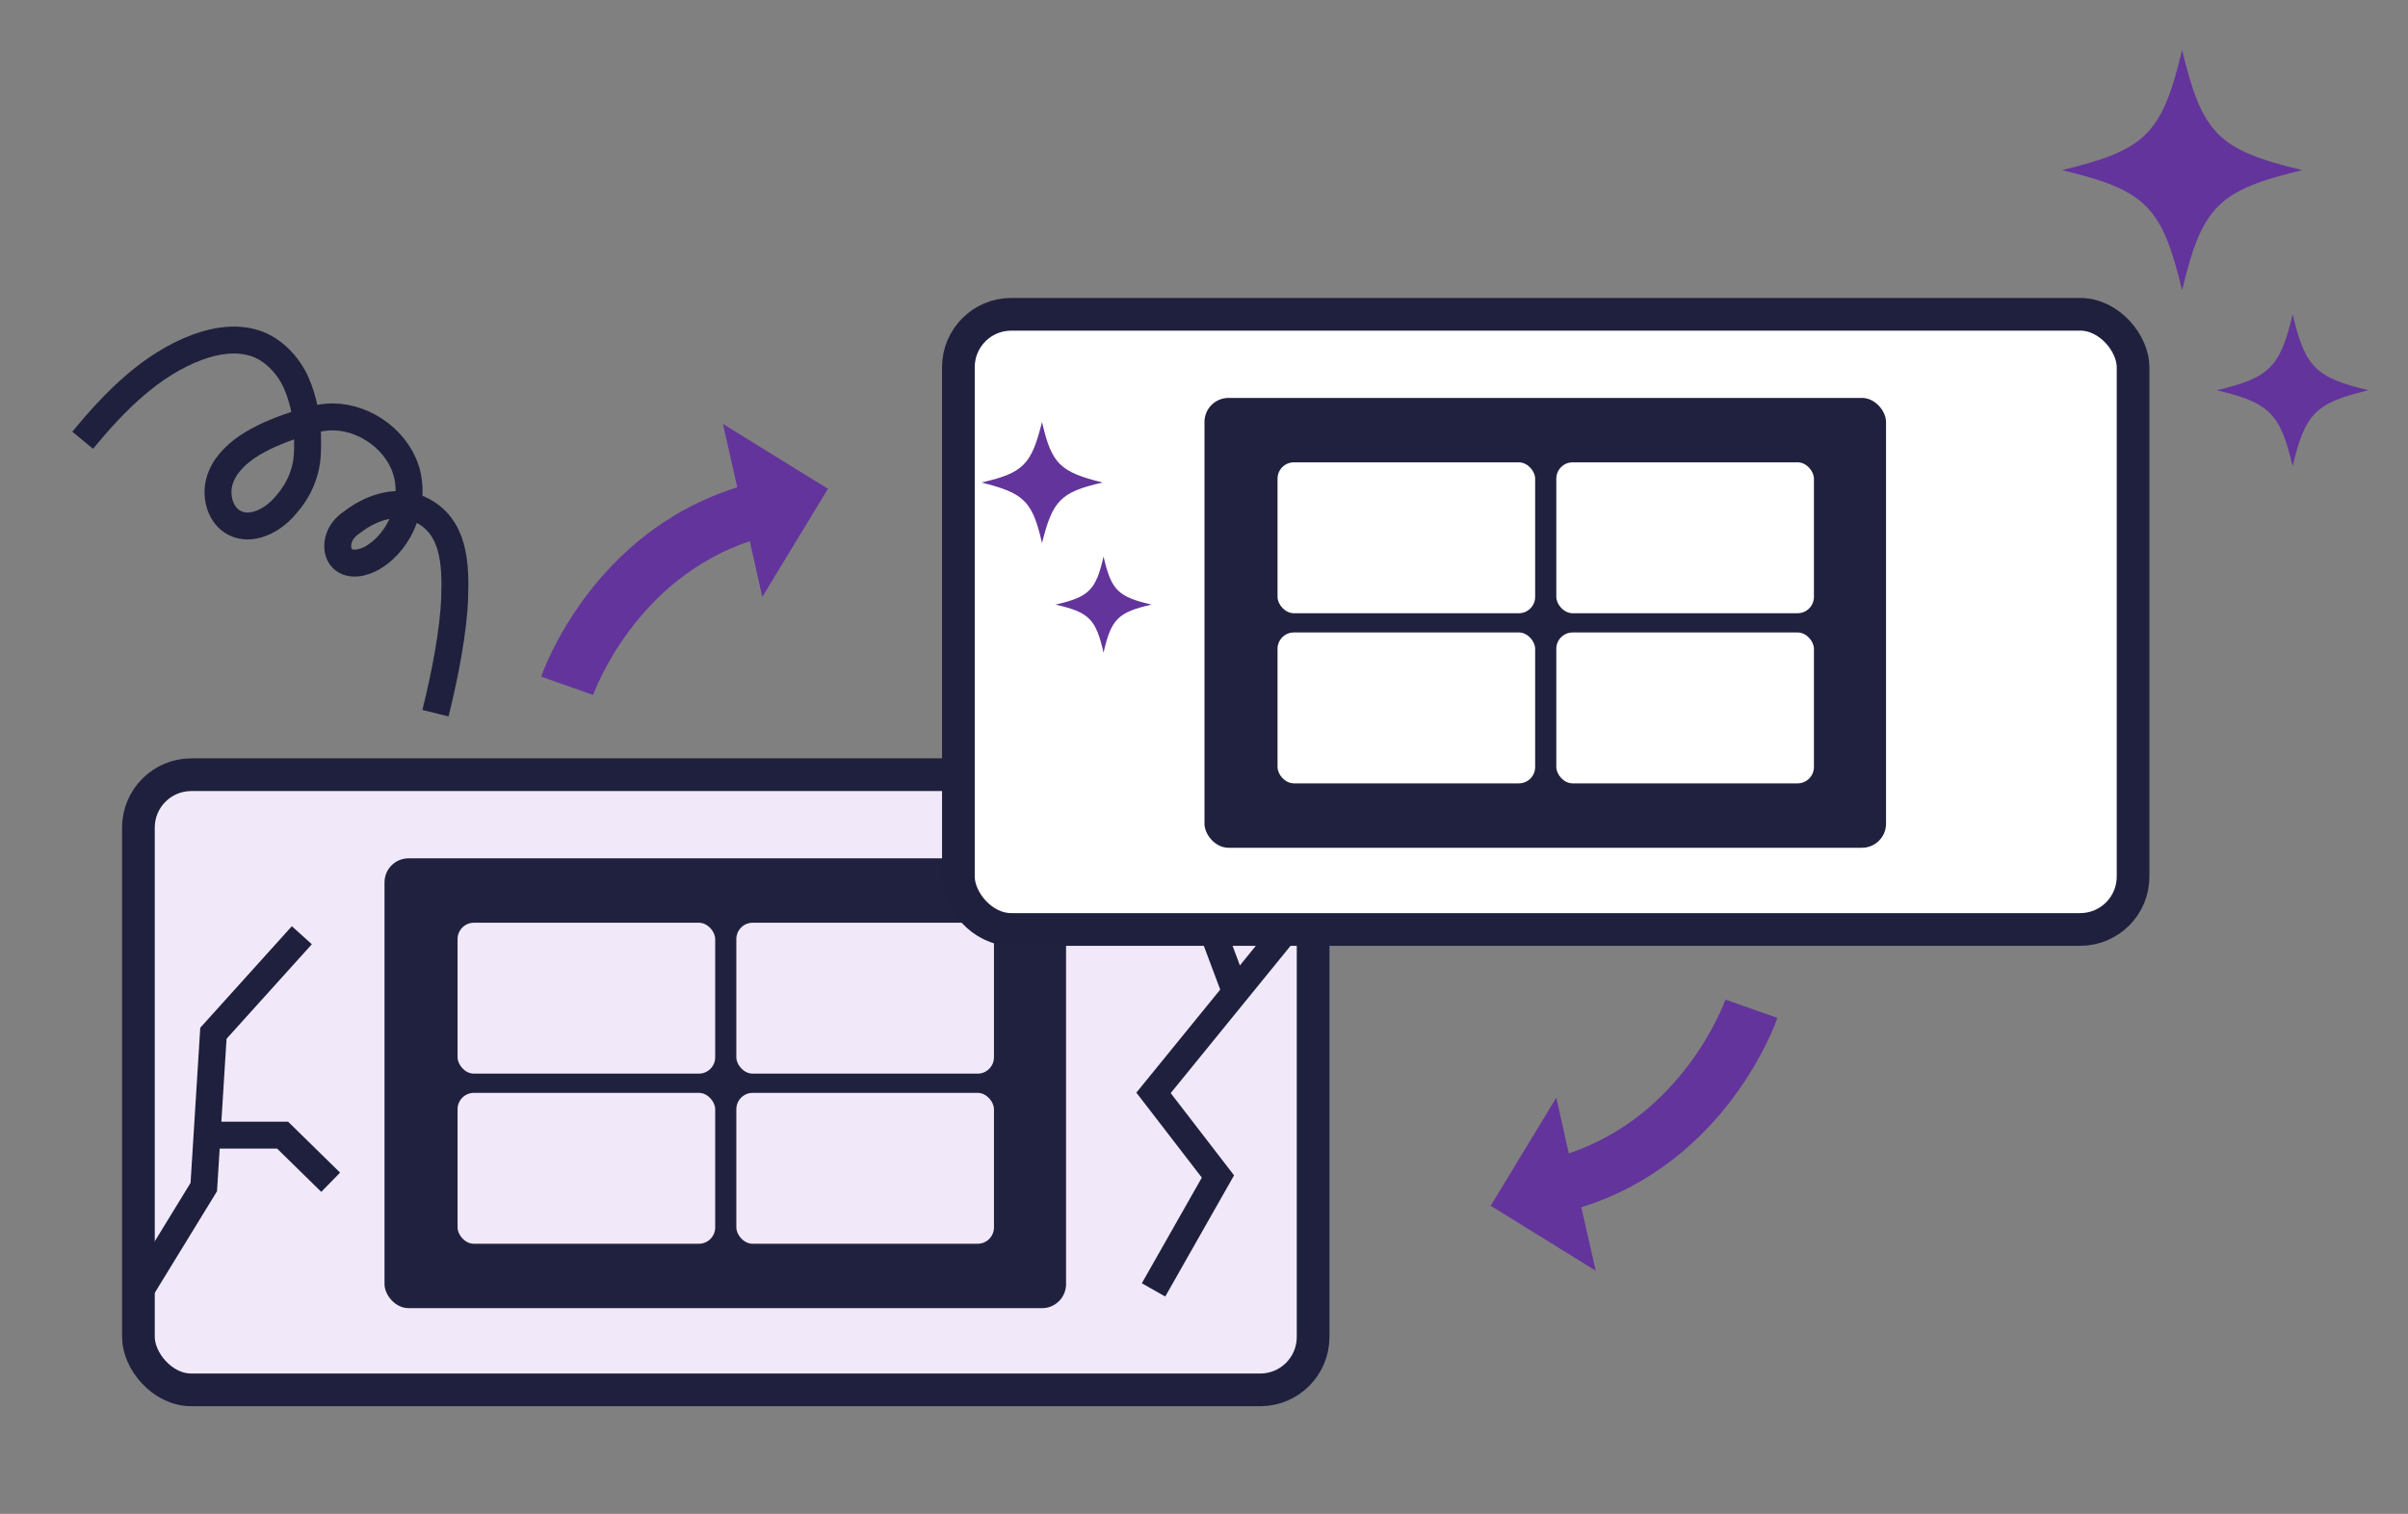 <?xml version="1.0" encoding="UTF-8"?>
<svg xmlns="http://www.w3.org/2000/svg" version="1.1" viewBox="0 0 250.5 157.5">
  <rect x="0" y="0" width="250.5" height="157.5" fill="#808080" stroke="none"/>
  <defs>
    <style>
      .cls-1, .cls-2 {
        fill: #f1e9f9;
      }

      .cls-3 {
        stroke-width: 2.8px;
      }

      .cls-3, .cls-4 {
        fill: none;
      }

      .cls-3, .cls-4, .cls-2, .cls-5 {
        stroke: #1e203d;
        stroke-miterlimit: 10;
      }

      .cls-4 {
        stroke-width: 2.8px;
      }

      .cls-6, .cls-5 {
        fill: #fff;
      }

      .cls-7 {
        fill: #20213e;
      }

      .cls-8 {
        fill: #63349b;
      }

      .cls-2, .cls-5 {
        stroke-width: 3.4px;
      }
    </style>
  </defs>
  <!-- Generator: Adobe Illustrator 28.6.0, SVG Export Plug-In . SVG Version: 1.2.0 Build 709)  -->
  <g>
    <g id="_レイヤー_1" data-name="レイヤー_1">
      <path class="cls-3" d="M8.6,45.8c3.3-4,7.1-7.9,12-9.7,1.9-.7,4-1,5.9-.4,1.9.6,3.5,2.3,4.3,4.1s1.2,3.9,1.2,6c0,1.2,0,2.3-.4,3.5-.4,1.3-1.1,2.4-2,3.4-1.3,1.5-3.5,2.6-5.2,1.7-1.4-.7-2-2.6-1.6-4.2s1.6-2.8,2.9-3.7c1.5-1,3.2-1.7,5-2.3,1.1-.4,2.2-.7,3.3-.8,3.5-.3,7.1,2.1,8.2,5.4s-.4,7.4-3.4,9.2c-1,.6-2.4.9-3.2.1-.5-.5-.6-1.4-.3-2.2s.9-1.3,1.5-1.7c2-1.5,4.7-2.3,6.9-1.2,3.6,1.7,3.7,5.7,3.6,9.1s-1,8.1-2,12.1"/>
      <g>
        <g>
          <rect class="cls-2" x="14.4" y="80.6" width="122.2" height="64" rx="5.5" ry="5.5"/>
          <rect class="cls-7" x="40" y="89.3" width="70.9" height="46.8" rx="2.5" ry="2.5"/>
          <g>
            <rect class="cls-1" x="47.6" y="96" width="26.8" height="15.7" rx="1.7" ry="1.7"/>
            <rect class="cls-1" x="76.6" y="96" width="26.8" height="15.7" rx="1.7" ry="1.7"/>
            <rect class="cls-1" x="47.6" y="113.7" width="26.8" height="15.7" rx="1.7" ry="1.7"/>
            <rect class="cls-1" x="76.6" y="113.7" width="26.8" height="15.7" rx="1.7" ry="1.7"/>
          </g>
        </g>
        <polyline class="cls-4" points="14.4 134.6 21.2 123.5 22.2 107.5 31.4 97.3"/>
        <polyline class="cls-4" points="21.5 118.1 29.4 118.1 34.4 123"/>
        <polyline class="cls-4" points="136.6 93.3 120 113.7 126.7 122.4 120 134.2"/>
        <polyline class="cls-4" points="128.3 102.6 124.1 91.4 129.4 85.9"/>
      </g>
      <path class="cls-8" d="M86.2,50.9l-11-6.8,1.5,6.6c-15.1,4.7-20.2,19.1-20.4,19.7l5.4,1.9c.2-.5,4.4-12,16.3-16l1.3,5.8,6.8-11.2Z"/>
      <path class="cls-8" d="M155,125.4l11,6.8-1.5-6.6c15.1-4.7,20.2-19.1,20.4-19.7l-5.4-1.9c-.2.5-4.4,12-16.3,16l-1.3-5.8-6.8,11.2Z"/>
      <path class="cls-8" d="M239.5,17.7c-8.7,2.1-10.4,3.7-12.5,12.5-2.1-8.7-3.7-10.4-12.5-12.5,8.7-2.1,10.4-3.7,12.5-12.5,2.1,8.7,3.7,10.4,12.5,12.5Z"/>
      <path class="cls-8" d="M246.4,40.6c-5.5,1.3-6.6,2.4-7.9,7.9-1.3-5.5-2.4-6.6-7.9-7.9,5.5-1.3,6.6-2.4,7.9-7.9,1.3,5.5,2.4,6.6,7.9,7.9Z"/>
      <g id="_レイヤー_1-2" data-name="_レイヤー_1">
        <g id="_レイヤー_1-2">
          <g id="_レイヤー_2">
            <g id="_レイヤー_2-2">
              <g>
                <rect class="cls-5" x="99.7" y="32.7" width="122.2" height="64" rx="5.5" ry="5.5"/>
                <rect class="cls-7" x="125.3" y="41.4" width="70.9" height="46.8" rx="2.5" ry="2.5"/>
                <g>
                  <rect class="cls-6" x="132.9" y="48.1" width="26.8" height="15.7" rx="1.7" ry="1.7"/>
                  <rect class="cls-6" x="161.9" y="48.1" width="26.8" height="15.7" rx="1.7" ry="1.7"/>
                  <rect class="cls-6" x="132.9" y="65.8" width="26.8" height="15.7" rx="1.7" ry="1.7"/>
                  <rect class="cls-6" x="161.9" y="65.8" width="26.8" height="15.7" rx="1.7" ry="1.7"/>
                </g>
              </g>
            </g>
          </g>
        </g>
      </g>
      <path class="cls-8" d="M114.7,50.2c-4.4,1-5.2,1.9-6.3,6.3-1-4.4-1.9-5.2-6.3-6.3,4.4-1,5.2-1.9,6.3-6.3,1,4.4,1.9,5.2,6.3,6.3Z"/>
      <path class="cls-8" d="M119.8,62.9c-3.5.8-4.2,1.5-5,5-.8-3.5-1.5-4.2-5-5,3.5-.8,4.2-1.5,5-5,.8,3.5,1.5,4.2,5,5Z"/>
    </g>
  </g>
</svg>